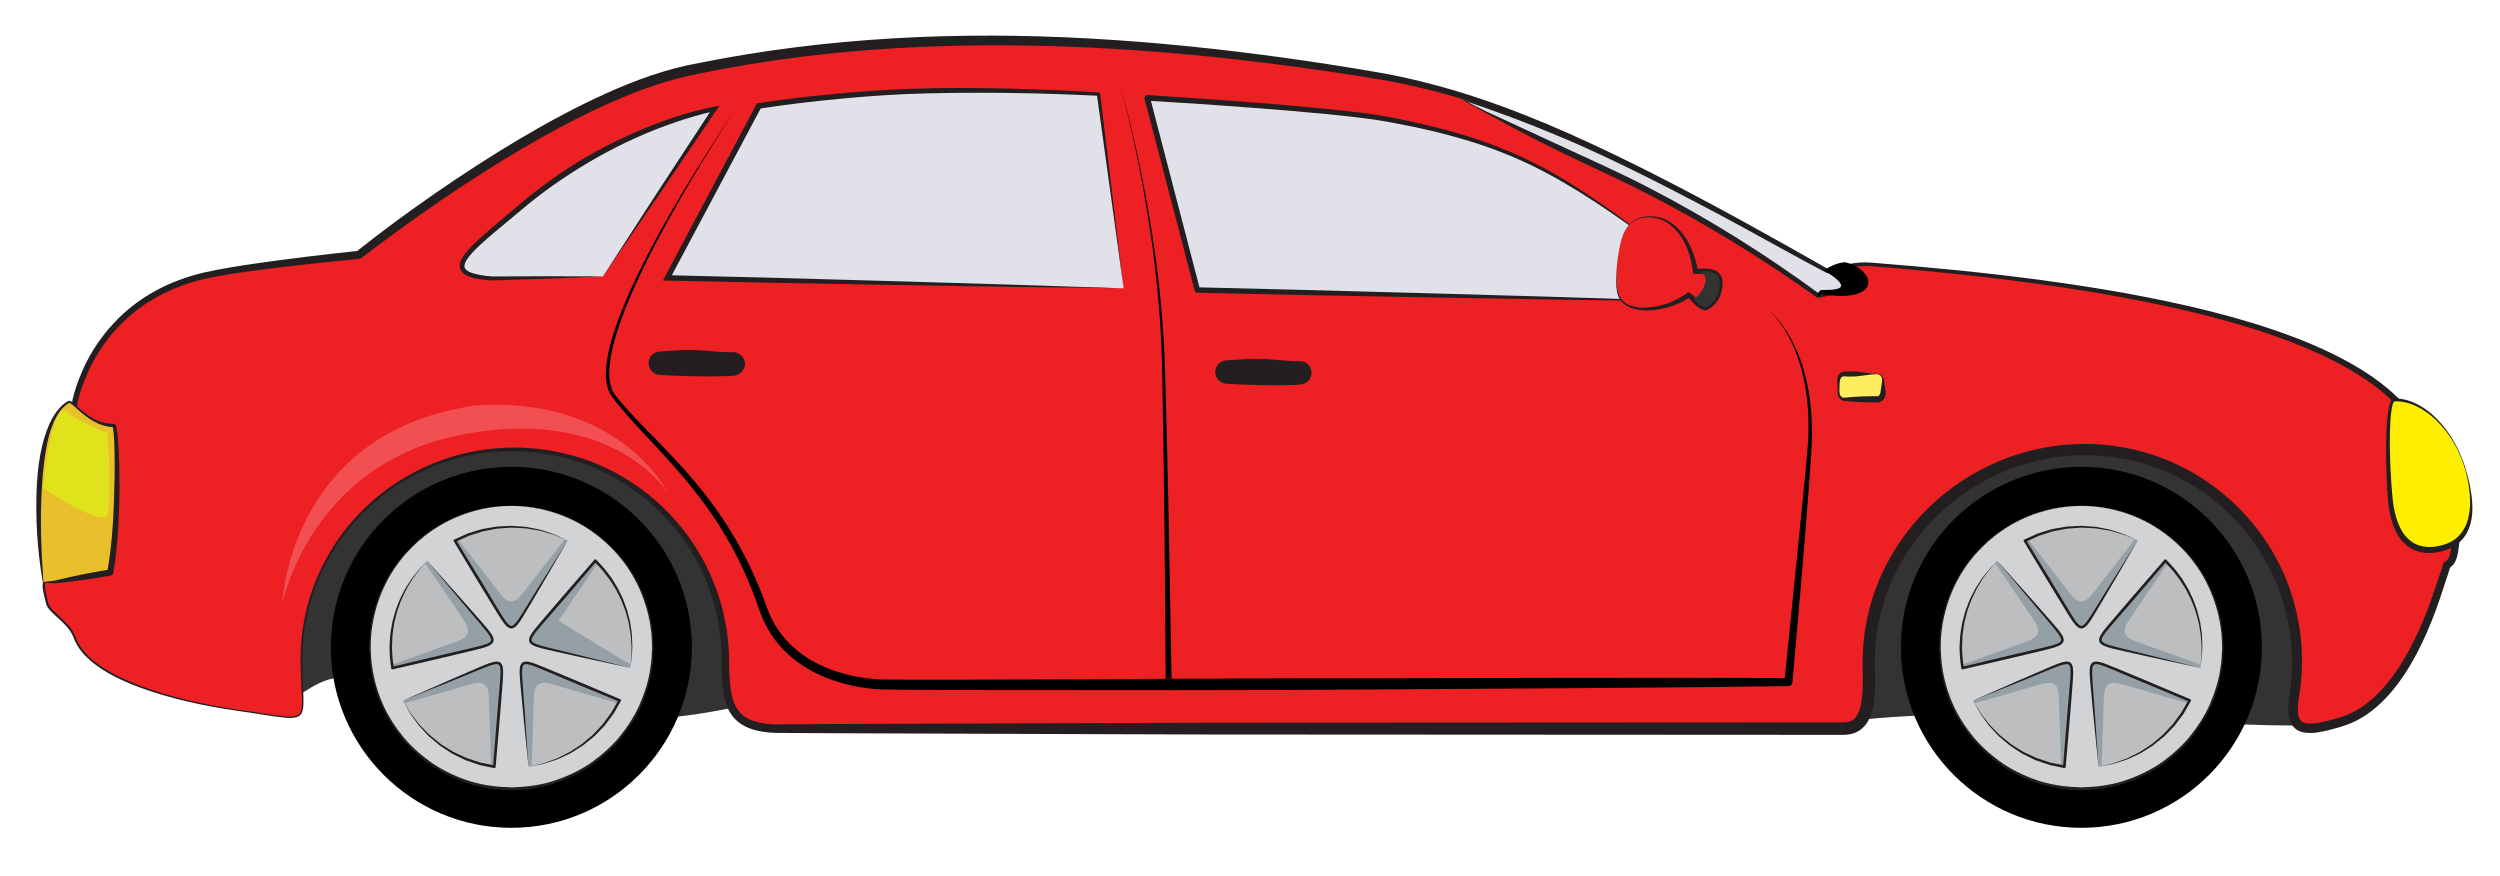 <?xml version="1.0" encoding="iso-8859-1"?>
<!-- Generator: Adobe Illustrator 16.0.0, SVG Export Plug-In . SVG Version: 6.00 Build 0)  -->
<!DOCTYPE svg PUBLIC "-//W3C//DTD SVG 1.1//EN" "http://www.w3.org/Graphics/SVG/1.1/DTD/svg11.dtd">
<svg version="1.1" id="Layer_1" xmlns="http://www.w3.org/2000/svg" xmlns:xlink="http://www.w3.org/1999/xlink" x="0px" y="0px"
	 width="425px" height="149px" viewBox="0 0 425 149" style="enable-background:new 0 0 425 149;" xml:space="preserve">
<path style="fill-rule:evenodd;clip-rule:evenodd;fill:#333333;" d="M126.681,119.836c-10.667,2.476-20.192,2.882-29.556,2.991
	l-37.69-7.605c-5.11-0.635-8.218,3.344-12.326,5.016c-2.338-55.177,51.498-67.3,74.916-25.373
	C125.856,101.725,124.583,110.032,126.681,119.836L126.681,119.836z"/>
<path style="fill-rule:evenodd;clip-rule:evenodd;fill:#333333;" d="M390.996,123.363c-0.089-8.534,3.335-16.055,1.645-22.366
	c-13.77-51.403-78.564-31.358-80.057,21.831C335.884,119.571,364.859,123.185,390.996,123.363L390.996,123.363z"/>
<g>
	<path style="fill-rule:evenodd;clip-rule:evenodd;fill:#ED2024;" d="M40.58,120.77c-5.163-0.722-24.922-4.006-27.914-12.436
		c-0.917-2.584-4.291-4.235-4.643-5.734c-0.69-2.933-1.357-4.434,1.643-4.933c19.903-3.313,2.667-17.871,2.667-26.334
		c0-3.951,4-20.666,23.333-24.666C43.527,45.041,61,43.333,61,43.333S94.119,16.867,117,12c35.356-7.523,73.851-6.311,116.5,0.75
		c21.354,3.535,42.116,13.393,77.545,33.51c1.974-0.711,3.953-1.545,7.138-1.299c69.211,5.375,95.969,18.705,95.087,37.212
		c3.395,1.669,5.497,1.524,4.655,5.972C417.27,91.597,417.667,95.334,416,96c0,0-1.74,5.258-2,6
		c-3.868,11.074-9.232,18.676-15.933,20.701c-6.406,1.938-9.059,1.855-8.041-4.401c0.307-1.894,0.468-3.839,0.468-5.82
		c0-19.905-16.143-36.048-36.048-36.048c-19.906,0-36.758,16.142-36.758,36.048c0,4.607,0.67,11.295-4.165,11.389H131.744
		c-7.763-0.28-8.416-4.456-8.416-11.389c0-19.906-16.058-36.054-36.048-36.073s-36.2,16.133-36.048,36.073
		C51.318,123.711,53.789,122.618,40.58,120.77L40.58,120.77z"/>
	<path style="fill:#231F20;" d="M40.566,120.868c-5.819-0.837-11.613-2.062-17.142-4.125c-2.744-1.055-5.458-2.318-7.769-4.198
		c-1.143-0.94-2.177-2.064-2.84-3.42c-0.168-0.338-0.29-0.698-0.429-1.026c-0.141-0.317-0.324-0.63-0.529-0.922
		c-0.413-0.586-0.918-1.11-1.446-1.612c-0.528-0.504-1.087-0.979-1.616-1.508c-0.26-0.269-0.52-0.546-0.725-0.885
		c-0.102-0.166-0.189-0.36-0.235-0.558l-0.13-0.534c-0.17-0.715-0.374-1.425-0.448-2.188c-0.029-0.379-0.023-0.79,0.15-1.178
		c0.17-0.392,0.518-0.671,0.868-0.844c0.715-0.35,1.477-0.4,2.182-0.551c0.716-0.14,1.427-0.307,2.127-0.505
		c1.396-0.398,2.763-0.948,3.932-1.773c1.169-0.815,2.069-2.003,2.333-3.387c0.283-1.378,0.033-2.829-0.384-4.2
		c-0.87-2.759-2.345-5.314-3.696-7.925c-0.68-1.308-1.354-2.628-1.913-4.018c-0.545-1.383-1.029-2.869-0.986-4.451
		c0.208-3.068,1.163-5.917,2.409-8.635c2.518-5.419,6.772-10.046,12.035-12.92c2.618-1.455,5.452-2.489,8.354-3.173
		c2.908-0.659,5.816-1.1,8.733-1.533c5.833-0.841,11.674-1.533,17.531-2.159l-0.366,0.148c4.37-3.482,8.853-6.775,13.438-9.945
		c4.583-3.168,9.258-6.207,14.053-9.06c4.796-2.849,9.71-5.519,14.812-7.831c5.081-2.302,10.447-4.272,15.98-5.247
		c21.9-4.402,44.356-5.406,66.581-4.15c11.12,0.625,22.202,1.774,33.221,3.312c5.513,0.772,11.003,1.622,16.491,2.59
		c5.495,1.011,10.901,2.449,16.19,4.215c10.587,3.535,20.686,8.296,30.599,13.324c9.904,5.062,19.613,10.483,29.271,15.982
		l-0.269-0.023c1.134-0.41,2.297-0.849,3.52-1.092c1.22-0.252,2.477-0.308,3.711-0.215l7.265,0.611
		c4.842,0.421,9.679,0.904,14.508,1.466c9.654,1.129,19.286,2.55,28.809,4.572c4.76,1.015,9.49,2.186,14.153,3.608
		c4.658,1.429,9.259,3.1,13.659,5.247c4.376,2.158,8.632,4.781,12.022,8.427c1.68,1.821,3.105,3.92,4.039,6.251
		c0.94,2.327,1.344,4.868,1.229,7.368l-0.323-0.549c0.62,0.302,1.259,0.569,1.918,0.847c0.654,0.287,1.349,0.556,2.013,1.07
		c0.686,0.495,1.147,1.403,1.219,2.208c0.099,0.812,0.004,1.567-0.116,2.298c-0.262,1.372-0.354,2.745-0.484,4.179
		c-0.071,0.715-0.144,1.439-0.322,2.194c-0.092,0.376-0.213,0.766-0.431,1.158c-0.209,0.388-0.58,0.798-1.08,0.999l0.376-0.399
		c-0.846,2.527-1.619,5.054-2.547,7.585c-0.931,2.522-1.99,4.996-3.255,7.383c-1.267,2.383-2.731,4.686-4.535,6.748
		c-1.796,2.053-3.964,3.889-6.559,5.004c-1.323,0.557-2.604,0.88-3.929,1.228c-1.336,0.289-2.689,0.661-4.322,0.331
		c-0.404-0.098-0.83-0.273-1.201-0.562c-0.371-0.287-0.663-0.676-0.844-1.07c-0.36-0.797-0.421-1.57-0.428-2.293
		c-0.009-1.458,0.321-2.805,0.435-4.057c0.575-5.167-0.002-10.455-1.691-15.361c-1.691-4.904-4.474-9.428-8.099-13.137
		c-3.614-3.72-8.062-6.619-12.918-8.423c-4.854-1.809-10.113-2.508-15.274-2.059c-5.163,0.436-10.218,2.025-14.718,4.589
		c-4.501,2.563-8.451,6.091-11.476,10.289c-3.029,4.191-5.12,9.058-6.011,14.143c-0.46,2.56-0.577,5.094-0.495,7.752
		c0.02,1.335,0.036,2.695-0.078,4.09c-0.13,1.387-0.327,2.851-1.142,4.281c-0.417,0.701-1.052,1.374-1.854,1.764
		c-0.782,0.414-1.684,0.504-2.41,0.502l-3.989-0.002l-7.979-0.005l-63.833-0.036l-31.916-0.018l-31.917-0.103l-31.917-0.114
		l-7.979-0.047l-2.027-0.013c-0.666-0.028-1.378-0.089-2.062-0.197c-1.371-0.222-2.799-0.638-4.002-1.55
		c-1.217-0.901-1.988-2.292-2.358-3.652c-0.385-1.372-0.499-2.748-0.556-4.099c-0.062-1.355-0.014-2.694-0.056-3.998
		c-0.042-1.299-0.154-2.609-0.338-3.902c-0.734-5.181-2.646-10.193-5.548-14.563c-2.903-4.368-6.783-8.094-11.29-10.803
		c-8.994-5.489-20.495-6.623-30.455-3.052c-9.998,3.487-18.205,11.714-21.674,21.739c-0.879,2.496-1.474,5.094-1.768,7.726
		c-0.313,2.633-0.247,5.292-0.125,7.946c0.045,1.328,0.183,2.651,0.078,4.005c-0.038,0.337-0.097,0.683-0.259,1.004
		c-0.155,0.325-0.462,0.586-0.799,0.698c-0.678,0.227-1.364,0.163-2.029,0.119C45.809,121.731,43.203,121.222,40.566,120.868z
		 M40.594,120.671c2.637,0.341,5.261,0.842,7.894,1.11c0.651,0.044,1.333,0.092,1.925-0.113c0.62-0.191,0.843-0.862,0.893-1.501
		c0.097-1.303-0.043-2.64-0.096-3.966c-0.133-2.655-0.212-5.334,0.093-7.992c0.286-2.655,0.875-5.279,1.751-7.804
		c1.742-5.055,4.654-9.697,8.417-13.498c3.759-3.81,8.377-6.755,13.405-8.602c10.06-3.729,21.784-2.72,31.056,2.801
		c4.643,2.725,8.664,6.502,11.699,10.961c3.038,4.459,5.071,9.605,5.893,14.951c0.206,1.338,0.337,2.681,0.397,4.039
		c0.058,1.354,0.026,2.677,0.101,3.979c0.069,1.302,0.2,2.596,0.551,3.784c0.346,1.188,0.962,2.234,1.907,2.921
		c0.937,0.698,2.144,1.058,3.386,1.241c0.632,0.092,1.247,0.139,1.91,0.16l1.962-0.013l7.979-0.047l31.917-0.114l31.917-0.103
		l31.916-0.018l63.833-0.036l7.979-0.005l3.989-0.002c1.165,0.025,1.917-0.34,2.451-1.224c0.524-0.892,0.756-2.131,0.862-3.376
		c0.107-1.256,0.099-2.56,0.083-3.883c-0.077-2.657,0.053-5.465,0.549-8.144c0.962-5.395,3.196-10.544,6.41-14.963
		c3.209-4.428,7.386-8.133,12.138-10.82c4.751-2.688,10.086-4.349,15.529-4.792c5.438-0.458,10.981,0.296,16.092,2.217
		c10.257,3.797,18.589,12.378,22.03,22.75c1.742,5.167,2.309,10.714,1.673,16.117c-0.146,1.394-0.457,2.654-0.449,3.866
		c-0.006,0.602,0.067,1.184,0.261,1.604c0.195,0.416,0.477,0.635,0.964,0.761c0.995,0.231,2.328-0.024,3.562-0.311
		c1.246-0.315,2.557-0.648,3.689-1.118c2.32-0.972,4.341-2.633,6.052-4.557c1.718-1.931,3.15-4.133,4.398-6.434
		c1.246-2.304,2.307-4.721,3.238-7.181c0.926-2.455,1.723-5.015,2.581-7.524l0.018-0.051c0.059-0.173,0.197-0.298,0.359-0.35
		c0.32-0.101,0.602-0.628,0.749-1.258c0.155-0.625,0.236-1.315,0.31-2.01c0.14-1.389,0.253-2.852,0.534-4.267
		c0.241-1.332,0.296-2.697-0.639-3.358c-0.955-0.717-2.422-1.143-3.699-1.809l-0.016-0.008c-0.206-0.107-0.32-0.323-0.309-0.541
		c0.124-2.351-0.234-4.718-1.099-6.904c-0.856-2.192-2.196-4.186-3.795-5.939c-3.229-3.513-7.375-6.114-11.674-8.259
		c-4.323-2.139-8.873-3.819-13.491-5.262c-4.623-1.438-9.325-2.628-14.061-3.663c-9.476-2.063-19.08-3.532-28.713-4.71
		c-4.818-0.586-9.646-1.094-14.48-1.539c-2.417-0.229-4.838-0.416-7.257-0.602c-1.187-0.084-2.378-0.026-3.538,0.216
		c-1.163,0.236-2.282,0.66-3.428,1.08c-0.091,0.033-0.19,0.021-0.269-0.023c-9.673-5.463-19.394-10.847-29.298-15.865
		c-9.9-5.009-20.026-9.636-30.563-13.06c-5.266-1.706-10.638-3.084-16.08-4.037c-5.464-0.915-10.964-1.721-16.463-2.446
		c-11.002-1.445-22.055-2.502-33.13-3.036c-22.13-1.052-44.442-0.095-66.141,4.356c-5.423,0.991-10.581,2.847-15.627,5.09
		c-5.034,2.248-9.915,4.862-14.688,7.66c-9.534,5.617-18.682,11.944-27.461,18.674l-0.013,0.01c-0.106,0.081-0.23,0.127-0.354,0.139
		c-5.842,0.555-11.688,1.176-17.503,1.943c-2.901,0.397-5.819,0.796-8.651,1.418c-2.82,0.652-5.564,1.642-8.095,3.035
		c-5.083,2.751-9.198,7.186-11.659,12.421c-1.216,2.601-2.153,5.437-2.351,8.245c-0.06,1.373,0.347,2.767,0.854,4.11
		c0.515,1.349,1.155,2.663,1.809,3.974c1.299,2.625,2.748,5.225,3.603,8.104c0.407,1.432,0.657,2.98,0.321,4.499
		c-0.316,1.527-1.351,2.828-2.601,3.662c-1.252,0.856-2.672,1.375-4.095,1.779c-0.715,0.198-1.438,0.363-2.165,0.5
		c-0.729,0.146-1.466,0.202-2.083,0.507c-0.303,0.15-0.562,0.362-0.689,0.653c-0.132,0.289-0.147,0.638-0.121,0.986
		c0.064,0.703,0.262,1.416,0.43,2.13l0.128,0.537c0.037,0.161,0.102,0.306,0.19,0.454c0.175,0.292,0.418,0.56,0.668,0.817
		c0.509,0.514,1.068,0.994,1.602,1.507c0.534,0.512,1.053,1.053,1.485,1.671c0.216,0.311,0.406,0.634,0.562,0.99
		c0.146,0.349,0.257,0.688,0.416,1.01c0.627,1.298,1.623,2.396,2.738,3.322c2.255,1.853,4.943,3.123,7.665,4.183
		C29.012,118.558,34.791,119.81,40.594,120.671z"/>
</g>
<g>
	<path style="fill-rule:evenodd;clip-rule:evenodd;fill:#E1E1EA;" d="M248.75,17c26.67,8.001,44.414,20.222,61.874,29.234
		l0.421,0.025L315.5,49l-6.43,1.254c-12.385-8.947-24.633-16.062-36.766-21.66C260.273,23.043,252,18.75,252,18.75L248.75,17z"/>
	<path style="fill:#231F20;" d="M248.765,16.952c5.525,1.479,10.954,3.327,16.285,5.421c5.308,2.148,10.547,4.483,15.632,7.115
		c5.109,2.587,10.053,5.476,15.007,8.326c4.956,2.848,9.926,5.672,15.021,8.256l-0.074-0.021c0.142,0,0.283-0.014,0.424-0.02
		c0.032-0.002,0.062,0.007,0.088,0.022l0.02,0.011l4.479,2.699c0.132,0.079,0.174,0.25,0.095,0.381
		c-0.041,0.068-0.107,0.112-0.18,0.128l-0.008,0.002l-6.41,1.35c-0.104,0.021-0.205-0.002-0.285-0.059l-0.008-0.006
		c-9.354-6.656-19.141-12.708-29.375-17.893c-5.088-2.634-10.377-4.896-15.519-7.495c-5.167-2.533-10.223-5.295-15.229-8.127
		c-0.024-0.014-0.033-0.044-0.02-0.068C248.719,16.955,248.743,16.946,248.765,16.952z M248.773,16.956
		c1.28,0.651,2.542,1.349,3.838,1.962l3.914,1.812l7.824,3.62c5.201,2.427,10.473,4.735,15.604,7.379
		c10.248,5.283,20.05,11.41,29.337,18.221l-0.293-0.064l6.448-1.158l-0.093,0.511l-4.43-2.781l0.107,0.033
		c-0.14-0.022-0.278-0.053-0.418-0.07l-0.016-0.002c-0.021-0.003-0.041-0.009-0.059-0.019c-5.062-2.664-10.041-5.477-15.064-8.202
		c-5.023-2.729-10.095-5.357-15.184-7.938c-5.109-2.539-10.247-5.023-15.522-7.198c-5.251-2.23-10.61-4.205-16.033-6.013
		L248.773,16.956z"/>
</g>
<g>
	<g>
		<g>
			<circle style="fill-rule:evenodd;clip-rule:evenodd;" cx="86.93" cy="110.046" r="30.683"/>
			<circle style="fill-rule:evenodd;clip-rule:evenodd;" cx="86.93" cy="110.047" r="29.872"/>
			<circle style="fill-rule:evenodd;clip-rule:evenodd;" cx="86.93" cy="110.047" r="26.576"/>
		</g>
	</g>
	<circle style="fill-rule:evenodd;clip-rule:evenodd;fill:#BCBEC0;" cx="86.93" cy="110.047" r="21.101"/>
	<path style="fill-rule:evenodd;clip-rule:evenodd;fill:#95A0A6;" d="M96.028,91.664l3.504,1.037L86.93,110.047l0,0L74.328,92.701
		l3.508-1.039l7.284,9.376c1.189,1.53,2.262,1.668,3.619,0"/>
	<polyline style="fill-rule:evenodd;clip-rule:evenodd;fill:#95A0A6;" points="107.225,113.019 107.32,116.672 86.93,110.047 
		86.93,110.047 99.532,92.701 101.604,95.717 94.938,105.541 	"/>
	<path style="fill-rule:evenodd;clip-rule:evenodd;fill:#95A0A6;" d="M86.93,110.047l-20.391,6.625l0.096-3.658l11.168-4.029
		c1.822-0.658,2.285-1.636,1.118-3.442l-6.663-9.829l2.069-3.012L86.93,110.047L86.93,110.047z"/>
	<path style="fill-rule:evenodd;clip-rule:evenodd;fill:#95A0A6;" d="M86.93,110.047l20.391,6.625l-2.228,2.903l-11.403-3.305
		c-1.862-0.538-2.811-0.02-2.929,2.128l-0.387,11.868l-3.444,1.22V110.047L86.93,110.047z"/>
	<path style="fill-rule:evenodd;clip-rule:evenodd;fill:#95A0A6;" d="M86.93,110.047v21.439l-3.449-1.221l-0.382-11.867
		c-0.062-1.937-0.849-2.679-2.928-2.127l-11.407,3.299l-2.225-2.898L86.93,110.047L86.93,110.047z"/>
	<g>
		<path style="fill-rule:evenodd;clip-rule:evenodd;fill:#D1D3D4;" d="M86.93,85.992c13.282,0,24.054,10.771,24.054,24.054
			c0,13.282-10.771,24.054-24.054,24.054s-24.054-10.771-24.054-24.054C62.876,96.763,73.647,85.992,86.93,85.992L86.93,85.992z
			 M107.137,113.549c0.196-1.139,0.3-2.309,0.3-3.503c0-5.776-2.391-10.995-6.234-14.723l-8.979,10.424
			c-3.009,3.493-2.943,3.617,1.534,4.667L107.137,113.549L107.137,113.549z M96.506,91.91c-2.858-1.514-6.117-2.371-9.576-2.371
			c-3.467,0-6.73,0.861-9.595,2.38l7.143,11.765c2.392,3.94,2.53,3.917,4.912-0.018L96.506,91.91L96.506,91.91z M72.643,95.338
			c-3.835,3.726-6.22,8.938-6.22,14.708c0,1.202,0.104,2.379,0.303,3.523l13.395-3.156c4.487-1.058,4.508-1.197,1.502-4.678
			L72.643,95.338L72.643,95.338z M68.522,119.09c2.937,5.964,8.687,10.293,15.516,11.258l1.136-13.712
			c0.381-4.595,0.255-4.656-3.983-2.874L68.522,119.09L68.522,119.09z M89.843,130.345c6.828-0.972,12.573-5.307,15.503-11.273
			l-12.691-5.319c-4.252-1.781-4.35-1.681-3.964,2.901L89.843,130.345L89.843,130.345z"/>
		<g>
			<path style="fill:#231F20;" d="M86.93,85.992c0,0,0.589,0.027,1.695,0.08c0.555,0.001,1.231,0.096,2.024,0.224
				c0.396,0.066,0.827,0.108,1.276,0.206c0.446,0.113,0.92,0.233,1.421,0.36c1.98,0.557,4.377,1.427,6.782,3.032
				c2.405,1.576,4.873,3.796,6.865,6.746c1.972,2.95,3.444,6.616,3.941,10.669c0.082,0.503,0.07,1.02,0.11,1.534
				c0.012,0.518,0.091,1.03,0.048,1.562c-0.062,1.04-0.05,2.093-0.255,3.154c-0.25,2.14-0.925,4.241-1.782,6.293
				c-0.879,2.052-2.129,3.963-3.558,5.754c-1.477,1.761-3.23,3.309-5.155,4.644c-1.954,1.3-4.115,2.297-6.372,3.03
				c-2.282,0.688-4.642,1.006-7.051,1.068c-2.343-0.059-4.758-0.379-7.026-1.067c-2.257-0.732-4.418-1.729-6.373-3.029
				c-1.924-1.336-3.679-2.884-5.155-4.645c-1.429-1.792-2.679-3.703-3.558-5.755c-1.79-4.081-2.345-8.507-1.88-12.538
				c0.499-4.062,1.97-7.722,3.942-10.674c1.992-2.95,4.459-5.17,6.865-6.746c2.404-1.606,4.801-2.476,6.782-3.032
				c0.5-0.127,0.975-0.247,1.421-0.36c0.449-0.098,0.88-0.14,1.276-0.206c0.793-0.128,1.469-0.223,2.024-0.224
				C86.34,86.02,86.93,85.992,86.93,85.992z M86.93,85.992c0,0-0.589,0.031-1.694,0.091c-0.555,0.005-1.229,0.104-2.021,0.237
				c-0.395,0.068-0.825,0.114-1.273,0.214c-0.444,0.116-0.917,0.239-1.417,0.369c-1.973,0.569-4.358,1.452-6.742,3.068
				c-2.386,1.586-4.826,3.812-6.786,6.756c-1.94,2.942-3.375,6.597-3.84,10.603c-0.436,4.017,0.146,8.374,1.938,12.394
				c0.88,2.02,2.126,3.896,3.545,5.65c1.466,1.726,3.204,3.236,5.104,4.538c1.93,1.265,4.06,2.229,6.278,2.935
				c2.247,0.661,4.542,0.951,6.92,1.004c2.311-0.048,4.662-0.342,6.895-1.003c2.219-0.705,4.349-1.67,6.278-2.935
				c1.9-1.302,3.638-2.812,5.104-4.538c1.419-1.756,2.666-3.632,3.546-5.651c0.858-2.015,1.541-4.098,1.8-6.195
				c0.21-1.035,0.206-2.099,0.274-3.136c0.046-0.508-0.029-1.028-0.038-1.537c-0.036-0.51-0.021-1.021-0.098-1.521
				c-0.466-4.016-1.901-7.663-3.841-10.607c-1.96-2.944-4.4-5.17-6.786-6.756c-2.384-1.616-4.769-2.499-6.742-3.068
				c-0.5-0.13-0.972-0.253-1.417-0.369c-0.448-0.1-0.878-0.146-1.273-0.214c-0.791-0.133-1.466-0.232-2.021-0.237
				C87.519,86.023,86.93,85.992,86.93,85.992z"/>
			<path style="fill:#231F20;" d="M107.137,113.549l0.138-1.238c0.061-0.412,0.066-0.828,0.074-1.242
				c0.001-0.413,0.042-0.83,0.011-1.238l-0.086-1.243c-0.019-0.416-0.058-0.829-0.144-1.232l-0.209-1.218
				c-0.052-0.409-0.202-0.8-0.298-1.2c-0.115-0.396-0.204-0.8-0.339-1.188l-0.445-1.154c-0.138-0.388-0.298-0.768-0.498-1.129
				l-0.557-1.103c-0.188-0.365-0.433-0.699-0.646-1.051c-0.23-0.34-0.42-0.708-0.682-1.026l-0.754-0.976
				c-0.492-0.659-1.108-1.213-1.655-1.825l0.326-0.015l-5.754,6.715l-2.897,3.341c-0.481,0.556-0.969,1.113-1.426,1.678
				c-0.227,0.283-0.453,0.571-0.635,0.869c-0.191,0.289-0.336,0.624-0.27,0.852c0.073,0.227,0.394,0.412,0.716,0.536
				c0.322,0.137,0.674,0.236,1.024,0.336c0.703,0.197,1.419,0.369,2.135,0.545l4.295,1.052L107.137,113.549z M107.137,113.549
				l-8.643-1.879l-4.315-0.966c-0.719-0.161-1.439-0.318-2.16-0.505c-0.36-0.096-0.72-0.197-1.078-0.345
				c-0.337-0.146-0.769-0.306-0.965-0.796c-0.126-0.51,0.119-0.899,0.306-1.216c0.2-0.332,0.431-0.627,0.662-0.92
				c0.466-0.583,0.946-1.139,1.426-1.7l2.875-3.359l5.789-6.687l0.011-0.013c0.076-0.088,0.208-0.098,0.296-0.021l0.02,0.02
				c0.556,0.629,1.18,1.199,1.679,1.876l0.763,1.001c0.267,0.325,0.452,0.707,0.68,1.059c0.21,0.362,0.453,0.707,0.637,1.083
				l0.545,1.134c0.195,0.372,0.35,0.76,0.483,1.158l0.429,1.181c0.129,0.397,0.212,0.81,0.321,1.213
				c0.089,0.408,0.232,0.804,0.278,1.223l0.175,1.245c0.072,0.414,0.096,0.828,0.101,1.244l0.042,1.245
				c0.017,0.422-0.039,0.835-0.055,1.252c-0.023,0.416-0.043,0.831-0.118,1.24L107.137,113.549z"/>
			<path style="fill:#231F20;" d="M96.506,91.91c-0.763-0.328-1.521-0.668-2.289-0.986c-0.796-0.232-1.585-0.482-2.381-0.698
				c-0.817-0.135-1.63-0.281-2.445-0.406l-2.462-0.127l-2.486,0.179c-0.809,0.146-1.61,0.316-2.413,0.471
				c-0.785,0.241-1.565,0.504-2.348,0.751c-0.751,0.332-1.495,0.685-2.242,1.024l0.086-0.314l4.609,7.549l2.283,3.788
				c0.38,0.629,0.759,1.266,1.155,1.875c0.199,0.304,0.403,0.607,0.63,0.873c0.216,0.271,0.49,0.513,0.727,0.521
				c0.237,0.003,0.513-0.247,0.731-0.514c0.23-0.264,0.433-0.568,0.636-0.87c0.405-0.607,0.789-1.236,1.178-1.862l2.328-3.761
				L96.506,91.91z M96.506,91.91l-4.458,7.641l-2.252,3.806c-0.376,0.634-0.749,1.271-1.148,1.898
				c-0.202,0.313-0.41,0.624-0.661,0.919c-0.244,0.275-0.529,0.638-1.057,0.67c-0.522-0.039-0.818-0.392-1.061-0.668
				c-0.253-0.293-0.463-0.604-0.67-0.913c-0.411-0.624-0.79-1.253-1.176-1.883l-2.308-3.772l-4.571-7.572l-0.008-0.013
				c-0.06-0.1-0.028-0.229,0.072-0.29l0.023-0.012c0.766-0.344,1.528-0.698,2.297-1.032c0.802-0.247,1.599-0.515,2.406-0.74
				c0.831-0.145,1.66-0.302,2.488-0.433l2.489-0.129l2.512,0.178c0.823,0.144,1.639,0.329,2.456,0.491
				c0.798,0.246,1.586,0.527,2.375,0.788C95.009,91.188,95.755,91.556,96.506,91.91z"/>
			<path style="fill:#231F20;" d="M72.643,95.338c-0.54,0.63-1.15,1.205-1.632,1.881l-0.738,0.999
				c-0.256,0.324-0.437,0.702-0.659,1.051c-0.205,0.359-0.442,0.7-0.619,1.074l-0.53,1.12c-0.192,0.365-0.343,0.75-0.475,1.142
				l-0.421,1.163c-0.125,0.392-0.208,0.798-0.314,1.195c-0.087,0.402-0.231,0.792-0.272,1.204l-0.177,1.222
				c-0.075,0.406-0.098,0.816-0.107,1.229l-0.054,1.232c-0.019,0.393,0.028,0.823,0.039,1.233c0.016,0.416,0.033,0.831,0.101,1.232
				l0.162,1.216l-0.272-0.181l8.603-2.05l4.308-1c0.716-0.167,1.438-0.331,2.14-0.519c0.35-0.096,0.702-0.196,1.024-0.33
				c0.326-0.121,0.639-0.308,0.721-0.529c0.078-0.225-0.075-0.564-0.261-0.854c-0.179-0.3-0.407-0.587-0.63-0.873
				c-0.453-0.573-0.932-1.133-1.407-1.695l-2.857-3.376L72.643,95.338z M72.643,95.338l5.888,6.6l2.923,3.318
				c0.487,0.553,0.978,1.104,1.451,1.679c0.235,0.288,0.467,0.582,0.669,0.912c0.187,0.316,0.443,0.7,0.309,1.213
				c-0.199,0.483-0.625,0.655-0.963,0.801c-0.357,0.15-0.717,0.254-1.076,0.354c-0.72,0.198-1.435,0.365-2.153,0.538l-4.301,1.028
				l-8.613,2.007l-0.011,0.002c-0.116,0.027-0.231-0.045-0.258-0.161l-0.004-0.021l-0.159-1.256
				c-0.067-0.421-0.081-0.835-0.094-1.25c-0.008-0.42-0.052-0.819-0.031-1.256l0.074-1.257c0.018-0.42,0.05-0.837,0.134-1.249
				l0.206-1.24c0.05-0.417,0.204-0.812,0.301-1.22c0.116-0.402,0.208-0.812,0.343-1.207l0.451-1.172
				c0.142-0.395,0.302-0.779,0.503-1.147l0.571-1.115c0.191-0.371,0.443-0.708,0.662-1.062c0.236-0.344,0.43-0.716,0.701-1.035
				l0.778-0.979C71.452,96.5,72.081,95.949,72.643,95.338z"/>
			<path style="fill:#231F20;" d="M68.522,119.09l1.273,2.143l1.518,1.963l1.739,1.765c0.644,0.518,1.275,1.049,1.926,1.554
				c0.701,0.435,1.389,0.889,2.097,1.308c0.747,0.346,1.485,0.713,2.237,1.042c0.784,0.251,1.558,0.527,2.341,0.773l2.416,0.488
				l-0.255,0.204l0.708-8.815l0.379-4.405c0.062-0.733,0.13-1.471,0.167-2.196c0.017-0.363,0.031-0.729,0.003-1.076
				c-0.015-0.347-0.096-0.703-0.282-0.849c-0.192-0.141-0.561-0.102-0.895-0.013c-0.34,0.078-0.684,0.206-1.025,0.33
				c-0.685,0.253-1.365,0.536-2.047,0.814l-4.093,1.674L68.522,119.09z M68.522,119.09l8.097-3.561l4.059-1.755
				c0.677-0.292,1.352-0.588,2.044-0.86c0.348-0.135,0.698-0.264,1.075-0.355c0.359-0.08,0.802-0.204,1.249,0.077
				c0.401,0.338,0.432,0.797,0.467,1.164c0.033,0.386,0.02,0.76,0.005,1.133c-0.034,0.746-0.096,1.478-0.154,2.214l-0.351,4.408
				l-0.752,8.812l-0.001,0.015c-0.01,0.116-0.112,0.203-0.229,0.192l-0.025-0.003l-2.465-0.517c-0.798-0.256-1.59-0.538-2.381-0.814
				c-0.761-0.352-1.505-0.739-2.257-1.107c-0.712-0.439-1.403-0.915-2.104-1.37c-0.651-0.525-1.281-1.077-1.921-1.613
				c-0.578-0.603-1.133-1.229-1.698-1.841l-1.459-2.032L68.522,119.09z"/>
			<path style="fill:#231F20;" d="M89.843,130.345l2.431-0.548c0.785-0.266,1.56-0.559,2.336-0.835
				c0.748-0.352,1.476-0.745,2.216-1.107c0.701-0.435,1.381-0.904,2.071-1.353c0.641-0.519,1.26-1.062,1.891-1.592
				c0.569-0.594,1.122-1.205,1.684-1.805l1.46-1.987l1.212-2.146l0.115,0.306l-8.165-3.398l-4.073-1.723
				c-0.677-0.285-1.358-0.577-2.037-0.838c-0.34-0.128-0.683-0.254-1.022-0.335c-0.334-0.094-0.698-0.127-0.895,0.005
				c-0.194,0.137-0.271,0.501-0.29,0.845c-0.031,0.349-0.016,0.714-0.003,1.077c0.03,0.729,0.088,1.464,0.142,2.199l0.327,4.41
				L89.843,130.345z M89.843,130.345l-0.884-8.801l-0.415-4.402c-0.068-0.733-0.142-1.468-0.187-2.21
				c-0.021-0.373-0.036-0.746-0.006-1.132c0.035-0.366,0.053-0.827,0.462-1.163c0.445-0.275,0.892-0.164,1.25-0.083
				c0.377,0.088,0.729,0.216,1.079,0.345c0.699,0.264,1.375,0.548,2.058,0.831l4.083,1.696l8.148,3.438l0.013,0.006
				c0.108,0.045,0.158,0.17,0.113,0.277l-0.011,0.022l-1.253,2.185l-1.513,2.012c-0.584,0.602-1.16,1.212-1.75,1.805
				c-0.652,0.526-1.292,1.066-1.953,1.578c-0.71,0.443-1.409,0.904-2.127,1.33c-0.758,0.353-1.511,0.716-2.275,1.046
				c-0.797,0.253-1.589,0.52-2.384,0.758L89.843,130.345z"/>
		</g>
	</g>
</g>
<g>
	<g>
		<g>
			<circle style="fill-rule:evenodd;clip-rule:evenodd;" cx="353.836" cy="110.046" r="30.683"/>
			<circle style="fill-rule:evenodd;clip-rule:evenodd;" cx="353.836" cy="110.047" r="29.872"/>
			<circle style="fill-rule:evenodd;clip-rule:evenodd;" cx="353.836" cy="110.047" r="26.576"/>
		</g>
	</g>
	<circle style="fill-rule:evenodd;clip-rule:evenodd;fill:#BCBEC0;" cx="353.836" cy="110.047" r="21.101"/>
	<path style="fill-rule:evenodd;clip-rule:evenodd;fill:#95A0A6;" d="M362.935,91.664l3.504,1.037l-12.603,17.346l0,0
		l-12.602-17.346l3.508-1.039l7.284,9.376c1.189,1.53,2.262,1.668,3.619,0"/>
	<path style="fill-rule:evenodd;clip-rule:evenodd;fill:#95A0A6;" d="M353.836,110.047l12.603-17.346l2.072,3.016l-6.666,9.824
		c-1.088,1.604-0.888,2.667,1.118,3.442l11.168,4.035l0.096,3.653L353.836,110.047L353.836,110.047z"/>
	<path style="fill-rule:evenodd;clip-rule:evenodd;fill:#95A0A6;" d="M353.836,110.047l-20.391,6.625l0.096-3.658l11.168-4.029
		c1.822-0.658,2.285-1.636,1.118-3.442l-6.663-9.829l2.069-3.012L353.836,110.047L353.836,110.047z"/>
	<path style="fill-rule:evenodd;clip-rule:evenodd;fill:#95A0A6;" d="M353.836,110.047l20.391,6.625l-2.228,2.903l-11.403-3.305
		c-1.862-0.538-2.811-0.02-2.929,2.128l-0.387,11.868l-3.444,1.22V110.047L353.836,110.047z"/>
	<path style="fill-rule:evenodd;clip-rule:evenodd;fill:#95A0A6;" d="M353.836,110.047v21.439l-3.449-1.221l-0.382-11.867
		c-0.062-1.937-0.849-2.679-2.928-2.127l-11.407,3.299l-2.225-2.898L353.836,110.047L353.836,110.047z"/>
	<g>
		<path style="fill-rule:evenodd;clip-rule:evenodd;fill:#D1D3D4;" d="M353.836,85.992c13.282,0,24.054,10.771,24.054,24.054
			c0,13.282-10.771,24.054-24.054,24.054s-24.054-10.771-24.054-24.054C329.782,96.763,340.554,85.992,353.836,85.992
			L353.836,85.992z M374.043,113.549c0.196-1.139,0.3-2.309,0.3-3.503c0-5.776-2.391-10.995-6.234-14.723l-8.979,10.424
			c-3.009,3.493-2.943,3.617,1.534,4.667L374.043,113.549L374.043,113.549z M363.412,91.91c-2.858-1.514-6.117-2.371-9.576-2.371
			c-3.467,0-6.73,0.861-9.595,2.38l7.143,11.765c2.392,3.94,2.53,3.917,4.912-0.018L363.412,91.91L363.412,91.91z M339.549,95.338
			c-3.835,3.726-6.22,8.938-6.22,14.708c0,1.202,0.104,2.379,0.303,3.523l13.395-3.156c4.487-1.058,4.508-1.197,1.502-4.678
			L339.549,95.338L339.549,95.338z M335.429,119.09c2.937,5.964,8.687,10.293,15.516,11.258l1.136-13.712
			c0.381-4.595,0.255-4.656-3.983-2.874L335.429,119.09L335.429,119.09z M356.749,130.345c6.828-0.972,12.573-5.307,15.503-11.273
			l-12.691-5.319c-4.252-1.781-4.35-1.681-3.964,2.901L356.749,130.345L356.749,130.345z"/>
		<g>
			<path style="fill:#231F20;" d="M353.836,85.992c0,0,0.59,0.027,1.695,0.08c0.555,0.001,1.23,0.096,2.023,0.224
				c0.396,0.066,0.827,0.108,1.276,0.206c0.446,0.113,0.92,0.233,1.421,0.36c1.98,0.557,4.377,1.427,6.781,3.032
				c2.406,1.576,4.873,3.796,6.865,6.746c1.973,2.95,3.444,6.616,3.941,10.669c0.081,0.503,0.07,1.02,0.109,1.534
				c0.013,0.518,0.092,1.03,0.048,1.562c-0.062,1.04-0.049,2.093-0.255,3.154c-0.251,2.14-0.926,4.241-1.782,6.293
				c-0.879,2.052-2.129,3.963-3.558,5.754c-1.477,1.761-3.231,3.309-5.155,4.644c-1.954,1.3-4.115,2.297-6.372,3.03
				c-2.282,0.688-4.643,1.006-7.052,1.068c-2.343-0.059-4.758-0.379-7.026-1.067c-2.257-0.732-4.418-1.729-6.372-3.029
				c-1.925-1.336-3.68-2.884-5.155-4.645c-1.43-1.792-2.68-3.703-3.559-5.755c-1.79-4.081-2.345-8.507-1.88-12.538
				c0.498-4.062,1.97-7.722,3.942-10.674c1.992-2.95,4.459-5.17,6.864-6.746c2.404-1.606,4.802-2.476,6.782-3.032
				c0.501-0.127,0.975-0.247,1.421-0.36c0.449-0.098,0.881-0.14,1.276-0.206c0.793-0.128,1.469-0.223,2.023-0.224
				C353.246,86.02,353.836,85.992,353.836,85.992z M353.836,85.992c0,0-0.589,0.031-1.694,0.091
				c-0.555,0.005-1.229,0.104-2.021,0.237c-0.396,0.068-0.825,0.114-1.273,0.214c-0.444,0.116-0.917,0.239-1.416,0.369
				c-1.974,0.569-4.358,1.452-6.743,3.068c-2.386,1.586-4.825,3.812-6.785,6.756c-1.94,2.942-3.375,6.597-3.841,10.603
				c-0.435,4.017,0.146,8.374,1.938,12.394c0.881,2.02,2.127,3.896,3.546,5.65c1.466,1.726,3.203,3.236,5.104,4.538
				c1.93,1.265,4.06,2.229,6.278,2.935c2.247,0.661,4.542,0.951,6.92,1.004c2.311-0.048,4.662-0.342,6.896-1.003
				c2.218-0.705,4.348-1.67,6.278-2.935c1.9-1.302,3.638-2.812,5.104-4.538c1.419-1.756,2.665-3.632,3.546-5.651
				c0.857-2.015,1.541-4.098,1.8-6.195c0.21-1.035,0.206-2.099,0.274-3.136c0.047-0.508-0.029-1.028-0.037-1.537
				c-0.036-0.51-0.021-1.021-0.099-1.521c-0.467-4.016-1.901-7.663-3.842-10.607c-1.959-2.944-4.399-5.17-6.785-6.756
				c-2.385-1.616-4.77-2.499-6.742-3.068c-0.5-0.13-0.973-0.253-1.417-0.369c-0.448-0.1-0.878-0.146-1.272-0.214
				c-0.791-0.133-1.466-0.232-2.021-0.237C354.426,86.023,353.836,85.992,353.836,85.992z"/>
			<path style="fill:#231F20;" d="M374.043,113.549l0.138-1.238c0.061-0.412,0.066-0.828,0.074-1.242
				c0.001-0.413,0.042-0.83,0.011-1.238l-0.086-1.243c-0.02-0.416-0.058-0.829-0.145-1.232l-0.209-1.218
				c-0.052-0.409-0.202-0.8-0.298-1.2c-0.115-0.396-0.204-0.8-0.34-1.188l-0.444-1.154c-0.139-0.388-0.299-0.768-0.498-1.129
				l-0.557-1.103c-0.188-0.365-0.433-0.699-0.646-1.051c-0.23-0.34-0.42-0.708-0.682-1.026l-0.754-0.976
				c-0.493-0.659-1.108-1.213-1.655-1.825l0.326-0.015l-5.755,6.715l-2.896,3.341c-0.481,0.556-0.969,1.113-1.426,1.678
				c-0.228,0.283-0.453,0.571-0.636,0.869c-0.191,0.289-0.335,0.624-0.27,0.852c0.072,0.227,0.394,0.412,0.716,0.536
				c0.322,0.137,0.675,0.236,1.023,0.336c0.703,0.197,1.42,0.369,2.135,0.545l4.296,1.052L374.043,113.549z M374.043,113.549
				l-8.643-1.879l-4.315-0.966c-0.719-0.161-1.439-0.318-2.16-0.505c-0.36-0.096-0.72-0.197-1.077-0.345
				c-0.338-0.146-0.769-0.306-0.966-0.796c-0.126-0.51,0.119-0.899,0.306-1.216c0.201-0.332,0.431-0.627,0.662-0.92
				c0.466-0.583,0.946-1.139,1.426-1.7l2.875-3.359l5.788-6.687l0.011-0.013c0.076-0.088,0.208-0.098,0.296-0.021l0.02,0.02
				c0.557,0.629,1.18,1.199,1.679,1.876l0.764,1.001c0.267,0.325,0.451,0.707,0.68,1.059c0.211,0.362,0.453,0.707,0.637,1.083
				l0.545,1.134c0.195,0.372,0.351,0.76,0.483,1.158l0.429,1.181c0.129,0.397,0.212,0.81,0.32,1.213
				c0.09,0.408,0.232,0.804,0.278,1.223l0.175,1.245c0.072,0.414,0.097,0.828,0.101,1.244l0.043,1.245
				c0.017,0.422-0.039,0.835-0.055,1.252c-0.023,0.416-0.044,0.831-0.118,1.24L374.043,113.549z"/>
			<path style="fill:#231F20;" d="M363.412,91.91c-0.763-0.328-1.521-0.668-2.288-0.986c-0.797-0.232-1.586-0.482-2.382-0.698
				c-0.816-0.135-1.63-0.281-2.444-0.406l-2.463-0.127l-2.485,0.179c-0.809,0.146-1.609,0.316-2.413,0.471
				c-0.785,0.241-1.565,0.504-2.349,0.751c-0.751,0.332-1.494,0.685-2.241,1.024l0.087-0.314l4.608,7.549l2.283,3.788
				c0.38,0.629,0.759,1.266,1.154,1.875c0.2,0.304,0.403,0.607,0.63,0.873c0.217,0.271,0.49,0.513,0.728,0.521
				c0.237,0.003,0.513-0.247,0.731-0.514c0.229-0.264,0.433-0.568,0.636-0.87c0.405-0.607,0.789-1.236,1.178-1.862l2.328-3.761
				L363.412,91.91z M363.412,91.91l-4.458,7.641l-2.253,3.806c-0.376,0.634-0.748,1.271-1.148,1.898
				c-0.201,0.313-0.409,0.624-0.66,0.919c-0.243,0.275-0.529,0.638-1.058,0.67c-0.522-0.039-0.817-0.392-1.061-0.668
				c-0.253-0.293-0.463-0.604-0.67-0.913c-0.411-0.624-0.79-1.253-1.177-1.883l-2.307-3.772l-4.571-7.572l-0.008-0.013
				c-0.061-0.1-0.028-0.229,0.071-0.29l0.022-0.012c0.767-0.344,1.528-0.698,2.298-1.032c0.802-0.247,1.599-0.515,2.406-0.74
				c0.83-0.145,1.659-0.302,2.487-0.433l2.489-0.129l2.512,0.178c0.823,0.144,1.64,0.329,2.457,0.491
				c0.798,0.246,1.585,0.527,2.375,0.788C361.915,91.188,362.661,91.556,363.412,91.91z"/>
			<path style="fill:#231F20;" d="M339.549,95.338c-0.54,0.63-1.15,1.205-1.632,1.881l-0.738,0.999
				c-0.256,0.324-0.437,0.702-0.658,1.051c-0.204,0.359-0.441,0.7-0.618,1.074l-0.53,1.12c-0.192,0.365-0.343,0.75-0.475,1.142
				l-0.421,1.163c-0.125,0.392-0.208,0.798-0.314,1.195c-0.087,0.402-0.23,0.792-0.271,1.204l-0.178,1.222
				c-0.075,0.406-0.099,0.816-0.107,1.229l-0.054,1.232c-0.019,0.393,0.028,0.823,0.039,1.233c0.016,0.416,0.032,0.831,0.101,1.232
				l0.161,1.216l-0.272-0.181l8.604-2.05l4.307-1c0.716-0.167,1.438-0.331,2.141-0.519c0.351-0.096,0.702-0.196,1.024-0.33
				c0.325-0.121,0.639-0.308,0.721-0.529c0.079-0.225-0.074-0.564-0.261-0.854c-0.18-0.3-0.406-0.587-0.63-0.873
				c-0.452-0.573-0.932-1.133-1.407-1.695l-2.857-3.376L339.549,95.338z M339.549,95.338l5.889,6.6l2.923,3.318
				c0.486,0.553,0.978,1.104,1.45,1.679c0.236,0.288,0.467,0.582,0.67,0.912c0.187,0.316,0.443,0.7,0.309,1.213
				c-0.199,0.483-0.625,0.655-0.963,0.801c-0.357,0.15-0.717,0.254-1.076,0.354c-0.72,0.198-1.435,0.365-2.153,0.538l-4.301,1.028
				l-8.612,2.007l-0.011,0.002c-0.115,0.027-0.231-0.045-0.258-0.161l-0.005-0.021l-0.158-1.256c-0.066-0.421-0.08-0.835-0.094-1.25
				c-0.008-0.42-0.052-0.819-0.031-1.256l0.074-1.257c0.018-0.42,0.05-0.837,0.134-1.249l0.206-1.24
				c0.051-0.417,0.204-0.812,0.301-1.22c0.115-0.402,0.208-0.812,0.343-1.207l0.451-1.172c0.141-0.395,0.301-0.779,0.503-1.147
				l0.57-1.115c0.192-0.371,0.444-0.708,0.663-1.062c0.236-0.344,0.43-0.716,0.7-1.035l0.778-0.979
				C338.358,96.5,338.986,95.949,339.549,95.338z"/>
			<path style="fill:#231F20;" d="M335.429,119.09l1.273,2.143l1.518,1.963l1.739,1.765c0.644,0.518,1.275,1.049,1.926,1.554
				c0.701,0.435,1.39,0.889,2.098,1.308c0.747,0.346,1.484,0.713,2.236,1.042c0.783,0.251,1.558,0.527,2.341,0.773l2.416,0.488
				l-0.255,0.204l0.708-8.815l0.38-4.405c0.062-0.733,0.129-1.471,0.167-2.196c0.018-0.363,0.031-0.729,0.003-1.076
				c-0.015-0.347-0.095-0.703-0.282-0.849c-0.191-0.141-0.561-0.102-0.894-0.013c-0.341,0.078-0.685,0.206-1.026,0.33
				c-0.684,0.253-1.364,0.536-2.047,0.814l-4.094,1.674L335.429,119.09z M335.429,119.09l8.097-3.561l4.059-1.755
				c0.678-0.292,1.353-0.588,2.045-0.86c0.348-0.135,0.698-0.264,1.074-0.355c0.359-0.08,0.803-0.204,1.249,0.077
				c0.401,0.338,0.433,0.797,0.468,1.164c0.032,0.386,0.02,0.76,0.005,1.133c-0.034,0.746-0.097,1.478-0.154,2.214l-0.351,4.408
				l-0.752,8.812l-0.001,0.015c-0.01,0.116-0.112,0.203-0.229,0.192l-0.025-0.003l-2.466-0.517c-0.798-0.256-1.59-0.538-2.381-0.814
				c-0.761-0.352-1.506-0.739-2.257-1.107c-0.713-0.439-1.403-0.915-2.104-1.37c-0.651-0.525-1.281-1.077-1.921-1.613
				c-0.579-0.603-1.133-1.229-1.698-1.841l-1.46-2.032L335.429,119.09z"/>
			<path style="fill:#231F20;" d="M356.749,130.345l2.431-0.548c0.785-0.266,1.56-0.559,2.337-0.835
				c0.747-0.352,1.476-0.745,2.216-1.107c0.701-0.435,1.381-0.904,2.071-1.353c0.641-0.519,1.261-1.062,1.891-1.592
				c0.569-0.594,1.122-1.205,1.684-1.805l1.46-1.987l1.213-2.146l0.114,0.306L364,115.88l-4.072-1.723
				c-0.677-0.285-1.357-0.577-2.036-0.838c-0.34-0.128-0.684-0.254-1.022-0.335c-0.335-0.094-0.698-0.127-0.896,0.005
				c-0.194,0.137-0.27,0.501-0.289,0.845c-0.031,0.349-0.017,0.714-0.004,1.077c0.029,0.729,0.088,1.464,0.142,2.199l0.327,4.41
				L356.749,130.345z M356.749,130.345l-0.884-8.801l-0.415-4.402c-0.068-0.733-0.142-1.468-0.187-2.21
				c-0.021-0.373-0.035-0.746-0.006-1.132c0.035-0.366,0.054-0.827,0.462-1.163c0.445-0.275,0.892-0.164,1.251-0.083
				c0.377,0.088,0.729,0.216,1.078,0.345c0.699,0.264,1.376,0.548,2.059,0.831l4.084,1.696l8.147,3.438l0.014,0.006
				c0.107,0.045,0.157,0.17,0.112,0.277l-0.012,0.022l-1.253,2.185l-1.513,2.012c-0.584,0.602-1.159,1.212-1.75,1.805
				c-0.652,0.526-1.293,1.066-1.953,1.578c-0.71,0.443-1.409,0.904-2.127,1.33c-0.758,0.353-1.511,0.716-2.275,1.046
				c-0.798,0.253-1.589,0.52-2.385,0.758L356.749,130.345z"/>
		</g>
	</g>
</g>
<path style="fill:none;" d="M120.306,22.002c0.263-0.074,0.525-0.151,0.789-0.224l-0.004-0.005
	C120.828,21.846,120.568,21.928,120.306,22.002z"/>
<path style="fill:none;" d="M109.893,25.384c-0.353,0.131-0.708,0.257-1.06,0.391C109.185,25.641,109.54,25.515,109.893,25.384z"/>
<path style="fill:none;" d="M208.403,17.65c-0.403-0.038-0.807-0.08-1.21-0.116C207.598,17.57,208,17.612,208.403,17.65z"/>
<path style="fill:none;" d="M113.776,24.012c-0.418,0.141-0.836,0.281-1.253,0.426C112.94,24.293,113.358,24.152,113.776,24.012z"/>
<path style="fill:none;" d="M201.635,17.072c-0.404-0.03-0.807-0.056-1.211-0.085C200.828,17.017,201.231,17.042,201.635,17.072z"/>
<path style="fill:none;" d="M128.588,19.948c1.041-0.223,2.085-0.438,3.134-0.638c-1.048,0.201-2.092,0.412-3.132,0.635
	L128.588,19.948z"/>
<path style="fill:none;" d="M117.555,22.801c-0.423,0.129-0.844,0.262-1.265,0.395C116.711,23.062,117.132,22.93,117.555,22.801z"/>
<path style="fill:none;" d="M214.439,18.278c-0.513-0.059-1.024-0.114-1.537-0.17C213.415,18.164,213.927,18.22,214.439,18.278z"/>
<path style="fill:none;" d="M195.03,16.643c0.267,0.015,0.534,0.03,0.8,0.046c-0.267-0.016-0.534-0.037-0.802-0.052L195.03,16.643z"
	/>
<path style="fill:none;" d="M184.294,16.182c0.171,0.005,0.343,0.013,0.514,0.018l0-0.002L184.294,16.182z"/>
<path style="fill:#ED2024;" d="M85.605,36.658c6.4-3.41,12.885-6.67,19.585-9.443c1.209-0.5,2.424-0.977,3.643-1.44
	c0.352-0.134,0.707-0.26,1.06-0.391c0.874-0.324,1.75-0.641,2.63-0.946c0.417-0.145,0.835-0.285,1.253-0.426
	c0.835-0.281,1.673-0.553,2.514-0.816c0.421-0.133,0.842-0.266,1.265-0.395c0.914-0.276,1.831-0.541,2.75-0.799
	c0.262-0.074,0.522-0.156,0.785-0.229l0.004,0.005c2.476-0.679,4.973-1.289,7.493-1.83l0.002-0.003
	c1.04-0.223,2.084-0.434,3.132-0.635c8.077-1.539,16.313-2.336,24.518-2.799c9.34-0.529,18.705-0.596,28.055-0.33l0.514,0.016
	l0,0.002c3.408,0.102,6.816,0.251,10.222,0.443l-0.001-0.006c0.268,0.015,0.535,0.036,0.802,0.052
	c1.532,0.09,3.063,0.189,4.594,0.299c0.404,0.029,0.807,0.055,1.211,0.085c1.854,0.139,3.707,0.293,5.558,0.462
	c0.403,0.036,0.807,0.078,1.21,0.116c1.501,0.143,3.001,0.295,4.499,0.458c0.513,0.056,1.024,0.111,1.537,0.17
	c1.861,0.212,3.722,0.434,5.578,0.679c23.091,3.045,46.866,11.639,65.84,25.789l-2.917,6.381l14.817,0.326
	c-20.567-19.664-49.46-31.34-77.406-35.025c-11.904-1.57-23.984-2.453-35.984-2.797c-9.413-0.268-18.869-0.199-28.272,0.332
	c-8.283,0.471-16.697,1.287-24.852,2.842c-9.352,1.783-18.232,4.414-27.028,8.055c-9.4,3.889-18.401,8.734-27.317,13.613
	c-1.821,0.996-3.808,2.35-5.162,3.943c-0.507,0.596-1.448,1.891-1.159,2.746c0.403,1.197,3.241,1.352,4.208,1.363l11.265,0.248
	l-0.119-0.166C74.191,42.406,78.373,40.512,85.605,36.658z"/>
<path style="fill:#ED2024;" d="M108.833,25.774c-1.219,0.464-2.434,0.94-3.643,1.44C106.399,26.715,107.614,26.238,108.833,25.774z"
	/>
<path style="fill:#ED2024;" d="M212.902,18.108c-1.498-0.163-2.998-0.315-4.499-0.458C209.904,17.793,211.404,17.945,212.902,18.108
	z"/>
<path style="fill:#ED2024;" d="M207.193,17.534c-1.852-0.169-3.704-0.323-5.558-0.462C203.489,17.211,205.342,17.365,207.193,17.534
	z"/>
<path style="fill:#ED2024;" d="M220.018,18.957c-1.856-0.245-3.717-0.467-5.578-0.679C216.301,18.49,218.16,18.712,220.018,18.957z"
	/>
<path style="fill:#ED2024;" d="M112.523,24.438c-0.88,0.306-1.756,0.622-2.63,0.946C110.767,25.06,111.643,24.743,112.523,24.438z"
	/>
<path style="fill:#ED2024;" d="M116.29,23.195c-0.84,0.264-1.678,0.535-2.514,0.816C114.612,23.73,115.45,23.459,116.29,23.195z"/>
<path style="fill:#ED2024;" d="M120.306,22.002c-0.919,0.258-1.837,0.522-2.75,0.799C118.469,22.523,119.386,22.26,120.306,22.002z"
	/>
<path style="fill:#ED2024;" d="M200.424,16.987c-1.531-0.109-3.062-0.209-4.594-0.299C197.362,16.778,198.894,16.878,200.424,16.987
	z"/>
<path style="fill:#ED2024;" d="M191.021,49.018l12.528,0.287l-8.519-32.662c-3.406-0.192-6.814-0.342-10.222-0.443L191.021,49.018z"
	/>
<g>
	<path style="fill-rule:evenodd;clip-rule:evenodd;" d="M310.074,45.901c1.055-0.57,2.109-1.219,3.579-1.326
		c5.286,1.238,6.506,7.098-4.068,5.436l-0.643,0.494c0.094-0.701,0.269-1.209,0.883-1.207
		C313.612,49.317,314.353,48.669,310.074,45.901L310.074,45.901z"/>
</g>
<g>
	<path style="fill-rule:evenodd;clip-rule:evenodd;fill:#231F20;" d="M221.034,61.455H208.51c-0.965,0-1.755,0.789-1.755,1.756l0,0
		c0,0.965,0.79,1.754,1.755,1.754h12.524c0.966,0,1.755-0.789,1.755-1.754l0,0C222.789,62.244,222,61.455,221.034,61.455
		L221.034,61.455z"/>
	<path style="fill:#231F20;" d="M221.034,61.505c-1.503-0.016-3.006,0.146-4.508,0.264c-1.503,0.139-3.006,0.163-4.509,0.103
		l-2.254-0.138l-1.127-0.073c-0.375-0.03-0.678,0.03-0.985,0.212c-0.603,0.349-0.875,1.138-0.655,1.781
		c0.189,0.665,0.886,1.085,1.514,1.038c3.006-0.19,6.011-0.258,9.017-0.26c0.751,0.019,1.503,0.018,2.254,0.052
		c0.376,0.013,0.752,0.032,1.127,0.061l0.12,0.009l0.142,0.002c0.079-0.007,0.122,0.002,0.203-0.014
		c0.146-0.02,0.294-0.062,0.43-0.133c0.563-0.264,0.928-0.964,0.782-1.652C222.457,62.062,221.771,61.503,221.034,61.505z
		 M221.034,61.405c0.778-0.017,1.534,0.507,1.815,1.272c0.302,0.76,0.037,1.749-0.69,2.283c-0.178,0.138-0.382,0.242-0.599,0.315
		c-0.1,0.038-0.244,0.066-0.351,0.083l-0.141,0.016l-0.162,0.011c-0.375,0.028-0.751,0.048-1.127,0.061
		c-0.751,0.034-1.503,0.033-2.254,0.052c-3.006-0.002-6.011-0.069-9.017-0.26c-0.888-0.028-1.633-0.69-1.852-1.485
		c-0.228-0.804,0.13-1.704,0.817-2.153c0.322-0.234,0.786-0.352,1.161-0.35l1.127-0.073l2.254-0.138
		c1.503-0.061,3.006-0.036,4.509,0.103C218.028,61.26,219.531,61.421,221.034,61.405z"/>
</g>
<g>
	<path style="fill-rule:evenodd;clip-rule:evenodd;fill:#231F20;" d="M124.704,59.947H112.18c-0.966,0-1.755,0.791-1.755,1.756l0,0
		c0,0.967,0.789,1.756,1.755,1.756h12.524c0.966,0,1.755-0.789,1.755-1.756l0,0C126.459,60.738,125.67,59.947,124.704,59.947
		L124.704,59.947z"/>
	<path style="fill:#231F20;" d="M124.704,59.997c-1.503-0.016-3.006,0.146-4.509,0.264c-1.503,0.139-3.005,0.163-4.508,0.103
		l-2.254-0.138l-1.127-0.073c-0.375-0.03-0.677,0.03-0.984,0.212c-0.603,0.35-0.875,1.139-0.655,1.783
		c0.19,0.665,0.886,1.085,1.514,1.038c3.006-0.19,6.012-0.258,9.017-0.26c0.751,0.019,1.503,0.018,2.254,0.052
		c0.376,0.013,0.751,0.032,1.127,0.061l0.12,0.009l0.141,0.002c0.079-0.007,0.123,0.001,0.204-0.014
		c0.146-0.021,0.293-0.062,0.43-0.134c0.563-0.264,0.927-0.965,0.781-1.652C126.126,60.555,125.441,59.995,124.704,59.997z
		 M124.704,59.897c0.779-0.017,1.534,0.508,1.816,1.272c0.301,0.761,0.037,1.749-0.69,2.285c-0.177,0.137-0.381,0.242-0.599,0.314
		c-0.099,0.039-0.243,0.067-0.351,0.084l-0.14,0.016l-0.162,0.011c-0.376,0.028-0.751,0.048-1.127,0.061
		c-0.751,0.034-1.503,0.033-2.254,0.052c-3.005-0.002-6.011-0.069-9.017-0.26c-0.888-0.028-1.633-0.691-1.852-1.485
		c-0.228-0.805,0.129-1.704,0.817-2.155c0.322-0.233,0.786-0.352,1.16-0.35l1.127-0.073l2.254-0.138
		c1.503-0.061,3.005-0.036,4.508,0.103C121.698,59.752,123.201,59.913,124.704,59.897z"/>
</g>
<g>
	<path style="fill-rule:evenodd;clip-rule:evenodd;fill:#FEED5E;" d="M319.168,63.57h-5.656c-0.529,0-0.961,0.541-0.961,1.203v1.906
		c0,0.662,0.432,1.203,0.961,1.203h5.656c0.529,0,0.961-0.541,0.961-1.203v-1.906C320.129,64.111,319.697,63.57,319.168,63.57
		L319.168,63.57z"/>
	<path style="fill:#231F20;" d="M319.168,63.62c-0.914-0.015-1.828,0.14-2.742,0.264c-0.914,0.139-1.829,0.163-2.743,0.103
		c-0.231-0.022-0.31-0.039-0.444,0.029c-0.132,0.063-0.255,0.197-0.34,0.359c-0.172,0.306-0.149,0.82-0.186,1.266
		c0.001,0.439-0.047,0.955,0.041,1.331c0.093,0.397,0.464,0.687,0.758,0.638c1.828-0.2,3.656-0.251,5.485-0.26
		c0.042,0.002,0.147,0.002,0.138,0.006c0.065,0,0.119-0.007,0.096-0.005c0.022-0.002,0.075-0.019,0.116-0.045
		c0.089-0.054,0.176-0.165,0.243-0.296c0.122-0.22,0.126-0.752,0.21-1.197c0.048-0.442,0.177-0.947,0.158-1.338
		C319.933,64.062,319.614,63.631,319.168,63.62z M319.168,63.521c0.509-0.006,0.901,0.429,1.057,0.893
		c0.132,0.513,0.152,0.93,0.233,1.399c0.032,0.229,0.071,0.457,0.092,0.686c0.035,0.193,0.045,0.562-0.054,0.84
		c-0.09,0.295-0.265,0.584-0.548,0.798c-0.145,0.106-0.302,0.189-0.503,0.239c-0.135,0.028-0.195,0.03-0.243,0.035l-0.205,0.006
		c-1.829-0.009-3.657-0.06-5.485-0.26c-0.661-0.054-1.001-0.631-1.089-1.109c-0.062-0.526-0.001-0.934-0.034-1.406l-0.043-0.686
		c-0.031-0.209-0.046-0.512,0.029-0.771c0.072-0.265,0.211-0.531,0.452-0.735c0.233-0.218,0.634-0.304,0.855-0.295
		c0.914-0.061,1.829-0.036,2.743,0.103C317.34,63.381,318.254,63.535,319.168,63.521z"/>
</g>
<g>
	<path d="M125,18.667c-3.209,4.833-6.256,9.772-9.157,14.794c-2.885,5.028-5.644,10.138-8.017,15.421
		c-1.178,2.644-2.263,5.332-3.1,8.094c-0.414,1.381-0.765,2.781-0.976,4.198c-0.202,1.41-0.29,2.861,0.025,4.219
		c0.159,0.676,0.43,1.308,0.861,1.836c0.45,0.569,0.908,1.116,1.383,1.662c0.947,1.088,1.936,2.142,2.938,3.186
		c2.007,2.086,4.063,4.139,6.043,6.273c3.973,4.253,7.578,8.916,10.45,14.024c1.44,2.55,2.704,5.199,3.793,7.917
		c0.562,1.34,1.01,2.788,1.546,4.045c0.555,1.282,1.269,2.488,2.119,3.587c1.702,2.202,3.978,3.922,6.505,5.121
		c2.529,1.205,5.293,1.929,8.091,2.271c0.694,0.081,1.417,0.153,2.09,0.183l2.153,0.032l4.346,0.016l8.699-0.007
		c23.204-0.033,46.41-0.271,69.615-0.246c23.207-0.018,46.413-0.129,69.62-0.023l-0.677,0.616l3.267-32.488
		c0.254-2.704,0.548-5.424,0.738-8.118c0.157-2.698,0.106-5.414-0.243-8.097c-0.347-2.682-1.006-5.328-2.041-7.832
		c-1.052-2.48-2.451-4.892-4.488-6.71c2.095,1.755,3.582,4.138,4.723,6.608c1.131,2.493,1.842,5.165,2.261,7.869
		c0.418,2.707,0.532,5.456,0.438,8.192c-0.13,2.739-0.359,5.439-0.551,8.159c-0.802,10.86-1.791,21.701-2.743,32.548
		c-0.03,0.348-0.319,0.611-0.661,0.617h-0.016c-23.205,0.323-46.412,0.41-69.618,0.566c-23.207,0.188-46.414,0.125-69.624,0.104
		l-8.705-0.034l-4.356-0.036l-2.198-0.044c-0.776-0.039-1.498-0.109-2.242-0.21c-2.95-0.404-5.863-1.207-8.558-2.537
		c-2.69-1.321-5.146-3.226-6.964-5.65c-0.909-1.208-1.664-2.529-2.242-3.918c-0.578-1.422-0.962-2.76-1.505-4.104
		c-1.033-2.681-2.238-5.296-3.618-7.816c-2.743-5.059-6.247-9.669-10.099-13.974c-1.918-2.162-3.924-4.254-5.894-6.393
		c-0.983-1.07-1.957-2.154-2.89-3.275c-0.465-0.559-0.926-1.135-1.363-1.713c-0.481-0.605-0.789-1.342-0.952-2.077
		c-0.326-1.485-0.211-2.985,0.009-4.433c0.23-1.452,0.602-2.869,1.034-4.262c0.873-2.785,1.99-5.477,3.199-8.119
		c2.433-5.281,5.24-10.372,8.2-15.363C118.616,28.359,121.729,23.459,125,18.667z"/>
</g>
<g>
	<path d="M190.333,14c2.285,8.19,4.046,16.524,5.403,24.921c1.354,8.396,2.178,16.894,2.36,25.4
		c0.5,17.002,0.779,34.004,1.07,51.007c0.005,0.276-0.215,0.504-0.491,0.509c-0.276,0.005-0.504-0.215-0.509-0.491
		c0-0.001,0-0.006,0-0.006c-0.126-17.002-0.241-34.008-0.576-51.005c-0.1-8.497-0.835-16.971-2.105-25.375
		C194.214,30.56,192.537,22.212,190.333,14z"/>
</g>
<g>
	<path style="fill:#E1E1EA;" d="M285.857,44.746c-18.974-14.15-27.202-20.276-50.107-24.496c-9.5-1.75-39.527-3.542-40.72-3.607
		l8.519,32.662l79.392,1.822L285.857,44.746z"/>
	<path style="fill:#231F20;" d="M285.857,44.746c-6.565-4.76-13.064-9.66-20.067-13.731c-3.496-2.038-7.133-3.827-10.906-5.274
		c-3.77-1.456-7.659-2.588-11.596-3.512c-1.968-0.463-3.949-0.876-5.938-1.25c-1.99-0.393-3.968-0.703-5.982-0.944
		c-4.017-0.493-8.056-0.861-12.095-1.206c-8.079-0.676-16.178-1.229-24.27-1.706l0.491-0.601l8.502,32.666l-0.438-0.346
		l19.847,0.488l19.847,0.54l19.845,0.56l19.844,0.634l-0.059,0.037L285.857,44.746z M285.857,44.746l-2.859,6.407
		c-0.011,0.023-0.035,0.037-0.06,0.037l-19.852-0.277l-19.851-0.352l-19.85-0.371l-19.849-0.423
		c-0.211-0.004-0.387-0.151-0.438-0.346l-8.535-32.658c-0.068-0.255,0.083-0.517,0.337-0.585c0.05-0.014,0.104-0.018,0.153-0.016
		c8.108,0.501,16.202,1.076,24.293,1.775c4.046,0.356,8.089,0.736,12.126,1.243c4.051,0.479,8.04,1.354,11.992,2.303
		c3.951,0.975,7.86,2.159,11.646,3.67c3.788,1.505,7.439,3.343,10.924,5.441C272.994,34.829,279.387,39.855,285.857,44.746z"/>
</g>
<g>
	<path style="fill:#E1E1EA;" d="M191.021,49.018L186.75,16c-0.171-0.005-16-1-31.511-0.488C143.339,15.904,130.041,17.777,129,18
		l-15.549,29.238L191.021,49.018z"/>
	<path style="fill:#231F20;" d="M191.021,49.018l-4.555-32.98l0.276,0.25c-9.645-0.486-19.282-0.643-28.917-0.418
		c-4.815,0.102-9.617,0.421-14.415,0.867c-4.78,0.459-9.617,0.99-14.309,1.735l0.325-0.245l-15.568,29.228l-0.396-0.677
		c12.928,0.311,25.855,0.641,38.781,1.026l19.39,0.578L191.021,49.018z M191.021,49.018l-19.396-0.254l-19.396-0.312
		c-12.93-0.207-25.859-0.471-38.788-0.753l-0.747-0.017l0.351-0.661l15.53-29.248l0.113-0.212l0.212-0.033
		c4.839-0.753,9.604-1.252,14.428-1.699c4.812-0.431,9.645-0.733,14.478-0.817c4.832-0.109,9.663-0.052,14.49,0.069
		c4.824,0.127,9.66,0.331,14.463,0.632l0.248,0.016l0.028,0.234L191.021,49.018z"/>
</g>
<g>
	<path style="fill:#E1E1EA;" d="M102.5,47l19-28.5c-5.999,1.222-19.833,5.5-33.167,16.833c-8.301,7.056-14.667,11.334-4.667,12
		L102.5,47z"/>
	<path style="fill:#231F20;" d="M102.5,47l9.307-14.379l9.386-14.326l0.381,0.566c-4.645,1.049-9.175,2.643-13.527,4.596
		c-4.357,1.953-8.515,4.328-12.478,6.984c-1.979,1.334-3.899,2.754-5.753,4.257l-5.527,4.604c-0.916,0.771-1.824,1.548-2.693,2.355
		c-0.853,0.812-1.724,1.649-2.307,2.592c-0.285,0.468-0.442,0.979-0.259,1.328c0.175,0.371,0.688,0.649,1.211,0.83
		c1.075,0.36,2.271,0.492,3.449,0.589l-0.028-0.001l9.419-0.035L102.5,47z M102.5,47l-9.413,0.373l-9.415,0.298h-0.012l-0.017-0.001
		c-1.21-0.079-2.427-0.181-3.642-0.56c-0.584-0.209-1.266-0.468-1.666-1.186c-0.19-0.355-0.206-0.787-0.127-1.134
		c0.075-0.357,0.219-0.664,0.38-0.947c0.664-1.119,1.548-1.966,2.422-2.81c0.884-0.831,1.796-1.621,2.712-2.401l5.509-4.648
		c1.863-1.535,3.796-2.986,5.788-4.351c3.981-2.737,8.243-5.053,12.653-7.013c4.42-1.934,8.998-3.554,13.753-4.482l0.882-0.173
		l-0.501,0.739l-9.614,14.174L102.5,47z"/>
</g>
<g>
	<g>
		<path style="fill-rule:evenodd;clip-rule:evenodd;fill:#ED2024;" d="M275.324,42.121c-0.396,2.01-0.629,4.44-0.45,6.803
			c0.276,3.639,4.05,3.818,6.276,3.506c2.209-0.311,4.021-0.962,5.926-2.273c0.956,0.706,1.719,1.952,2.87,2.118
			c0.985-0.499,1.757-1.266,2.133-2.521c1.211-4.031-1.738-3.632-3.874-3.632c-0.595-4.657-3.329-8.986-7.342-9.253
			C277.57,36.648,276.033,38.515,275.324,42.121L275.324,42.121z"/>
		<path style="fill:#231F20;" d="M275.324,42.121c-0.32,1.757-0.518,3.544-0.464,5.33c0.04,0.885,0.023,1.806,0.345,2.62
			c0.316,0.819,0.979,1.456,1.773,1.788c1.614,0.667,3.45,0.492,5.143,0.101c1.717-0.38,3.301-1.139,4.71-2.159l0.245-0.178
			l0.257,0.186c0.542,0.395,0.956,0.856,1.384,1.24c0.424,0.387,0.862,0.69,1.298,0.749l-0.286,0.047
			c0.704-0.357,1.271-0.885,1.608-1.566c0.178-0.34,0.277-0.7,0.386-1.116c0.093-0.377,0.156-0.78,0.144-1.14
			c-0.01-0.75-0.402-1.17-1.176-1.331c-0.747-0.168-1.608-0.124-2.485-0.138l-0.388-0.006l-0.041-0.371
			c-0.188-1.714-0.641-3.418-1.438-4.958c-0.791-1.528-1.951-2.929-3.519-3.693c-0.776-0.387-1.643-0.571-2.522-0.585
			c-0.873-0.017-1.768,0.162-2.512,0.637c-0.752,0.466-1.3,1.208-1.67,2.009C275.739,40.39,275.501,41.252,275.324,42.121z
			 M275.324,42.121c0.336-1.706,0.903-3.561,2.414-4.615c0.746-0.513,1.663-0.715,2.558-0.742c0.896-0.034,1.817,0.109,2.654,0.474
			c1.693,0.718,2.996,2.132,3.909,3.692c0.917,1.575,1.507,3.332,1.774,5.138l-0.429-0.377c0.846-0.009,1.729-0.1,2.684,0.077
			c0.469,0.091,0.997,0.284,1.394,0.716c0.396,0.43,0.55,1.006,0.564,1.497c0.02,0.506-0.053,0.964-0.16,1.427
			c-0.1,0.42-0.238,0.897-0.467,1.323c-0.438,0.872-1.214,1.564-2.056,1.974l-0.143,0.069l-0.145-0.022
			c-0.778-0.119-1.341-0.604-1.788-1.03c-0.453-0.438-0.841-0.889-1.27-1.217l0.502,0.008c-1.524,1.023-3.283,1.729-5.08,2.033
			c-1.771,0.311-3.704,0.406-5.397-0.398c-0.837-0.4-1.521-1.138-1.805-2.014c-0.294-0.88-0.253-1.79-0.264-2.682
			C274.796,45.661,274.973,43.875,275.324,42.121z"/>
	</g>
	<path style="fill-rule:evenodd;clip-rule:evenodd;fill:#333333;" d="M287.869,50.864c0.635,0.628,1.258,1.292,2.077,1.41
		c0.985-0.499,1.757-1.266,2.133-2.521c1.043-3.47-0.999-3.658-2.951-3.643v0.002c0.524,0.446,0.839,1.003,0.85,1.716
		C289.562,49.304,288.991,50.142,287.869,50.864L287.869,50.864z"/>
</g>
<g>
	<path style="fill:#FEEE00;" d="M419.226,80.131c2.038,7.405,0.475,11.82-3.98,13.047c-4.458,1.227-8.275-0.856-8.912-8.511
		c-0.666-8-0.465-16.605,0.667-16.667C411.616,67.749,417.188,72.724,419.226,80.131z"/>
	<path style="fill:#231F20;" d="M419.273,80.118c0.384,1.304,0.697,2.639,0.868,3.997c0.192,1.354,0.255,2.749,0.014,4.134
		c-0.238,1.371-0.814,2.778-1.896,3.788c-1.06,1.019-2.471,1.612-3.867,1.847c-1.399,0.251-2.963,0.181-4.296-0.531
		c-1.341-0.693-2.307-1.909-2.903-3.197c-1.226-2.615-1.267-5.461-1.426-8.152c-0.133-2.726-0.186-5.454-0.093-8.185
		c0.053-1.366,0.127-2.731,0.343-4.099c0.058-0.343,0.124-0.685,0.227-1.029c0.054-0.172,0.111-0.345,0.209-0.522
		c0.047-0.088,0.106-0.18,0.202-0.27c0.047-0.044,0.11-0.089,0.19-0.118c0.081-0.032,0.186-0.032,0.207-0.03
		c0.682-0.019,1.415,0.078,2.078,0.261c2.713,0.762,4.879,2.676,6.546,4.812C417.335,74.996,418.544,77.492,419.273,80.118z
		 M419.178,80.144c-0.722-2.611-1.923-5.112-3.645-7.207c-1.703-2.071-3.914-3.867-6.509-4.506
		c-0.654-0.152-1.285-0.221-1.962-0.183c-0.066-0.067-0.254,0.299-0.322,0.588c-0.086,0.31-0.145,0.637-0.193,0.966
		c-0.187,1.323-0.237,2.682-0.265,4.032c-0.044,2.707,0.056,5.421,0.236,8.125c0.1,1.348,0.184,2.715,0.385,4.024
		c0.219,1.31,0.555,2.604,1.137,3.758c0.577,1.149,1.423,2.148,2.524,2.7c1.1,0.548,2.395,0.665,3.658,0.446
		c1.271-0.22,2.508-0.639,3.455-1.484c0.945-0.83,1.601-1.993,1.917-3.274C420.245,85.543,419.841,82.756,419.178,80.144z"/>
</g>
<path style="fill:#F14F52;" d="M80.959,68.912c-0.76,0.049-1.521,0.237-2.309,0.383c-29.661,5.479-30.656,33.378-30.656,33.378
	s4.629-23.867,30.646-28.813c0.875-0.165,1.734-0.311,2.571-0.434c24.043-3.517,32.415,10.523,32.415,10.523
	S105.667,67.333,80.959,68.912z"/>
<g>
	<g>
		<path style="fill-rule:evenodd;clip-rule:evenodd;fill:#E9C02B;" d="M7.333,99c-1.012-7.727-2.07-27.038,4.333-30.666
			c0.677-0.384,3.362,3.99,7.667,4c0.687,0,1,16.666-0.588,24.99l-9.489,1.621L7.333,99z"/>
		<path style="fill:#231F20;" d="M7.284,99.006c-0.96-5.434-1.278-10.979-1.029-16.513c0.169-2.762,0.505-5.543,1.329-8.217
			c0.414-1.332,0.932-2.649,1.707-3.831c0.388-0.588,0.838-1.141,1.369-1.613c0.271-0.23,0.556-0.446,0.868-0.621
			c0.034-0.017,0.006-0.01,0.09-0.047l0.062-0.019c0.082-0.015,0.19-0.003,0.23,0.017c0.114,0.034,0.193,0.087,0.273,0.138
			c0.155,0.105,0.291,0.219,0.422,0.334c1.017,0.941,2.046,1.842,3.229,2.506c0.592,0.324,1.221,0.575,1.868,0.729
			c0.322,0.08,0.65,0.13,0.979,0.156c0.165,0.013,0.329,0.021,0.493,0.017h0.124h0.031c-0.015-0.004,0.187,0.03,0.108,0.019
			l0.015,0.006c0.028-0.005,0.194,0.129,0.199,0.169c0.083,0.145,0.094,0.225,0.126,0.324c0.292,1.428,0.329,2.782,0.417,4.17
			c0.069,1.381,0.095,2.761,0.11,4.142c0.028,2.76-0.025,5.521-0.177,8.28c-0.158,2.76-0.375,5.52-0.869,8.271
			c-0.039,0.215-0.205,0.374-0.407,0.414l-0.018,0.003c-0.788,0.152-1.583,0.264-2.374,0.397c-0.793,0.123-1.581,0.271-2.379,0.364
			c-1.59,0.22-3.185,0.413-4.786,0.569l-0.032,0.003L7.335,99.05C7.31,99.05,7.289,99.029,7.284,99.006z M7.381,98.944l1.869-0.227
			l-0.032,0.003c1.562-0.385,3.13-0.73,4.703-1.052c0.784-0.178,1.577-0.299,2.365-0.446c0.791-0.137,1.577-0.296,2.371-0.413
			l-0.425,0.417c0.975-5.35,1.145-10.881,1.255-16.357c0.017-1.372,0.007-2.745-0.018-4.115c-0.04-1.356-0.049-2.771-0.271-4.05
			c-0.015-0.064-0.043-0.154-0.048-0.159c-0.019,0.006,0.121,0.101,0.113,0.076l-0.015-0.006c-0.088-0.016,0.104,0.015,0.078,0.012
			l-0.034-0.003l-0.135-0.009c-0.18-0.007-0.358-0.029-0.536-0.053c-0.355-0.05-0.706-0.125-1.046-0.23
			c-0.684-0.201-1.323-0.515-1.925-0.872c-1.223-0.698-2.219-1.698-3.256-2.578c-0.13-0.108-0.263-0.211-0.396-0.295
			c-0.064-0.04-0.135-0.079-0.187-0.091c-0.041-0.014-0.021,0-0.024-0.017L11.728,68.5c0.045-0.02-0.018,0.014-0.021,0.018
			c-0.286,0.168-0.547,0.375-0.795,0.596c-0.492,0.449-0.903,0.987-1.235,1.571c-0.678,1.163-1.108,2.462-1.443,3.772
			c-0.635,2.641-0.926,5.362-1.096,8.089C6.789,87.989,6.997,93.472,7.381,98.944z"/>
	</g>
	<path style="fill-rule:evenodd;clip-rule:evenodd;fill:#E0E31C;" d="M11.333,70c-2.612-2.177-4,13-4,13s10.59,7.042,11,4.334
		c0.678-4.479-0.074-13.694-0.074-13.694S13.333,71.667,11.333,70z"/>
</g>
</svg>
